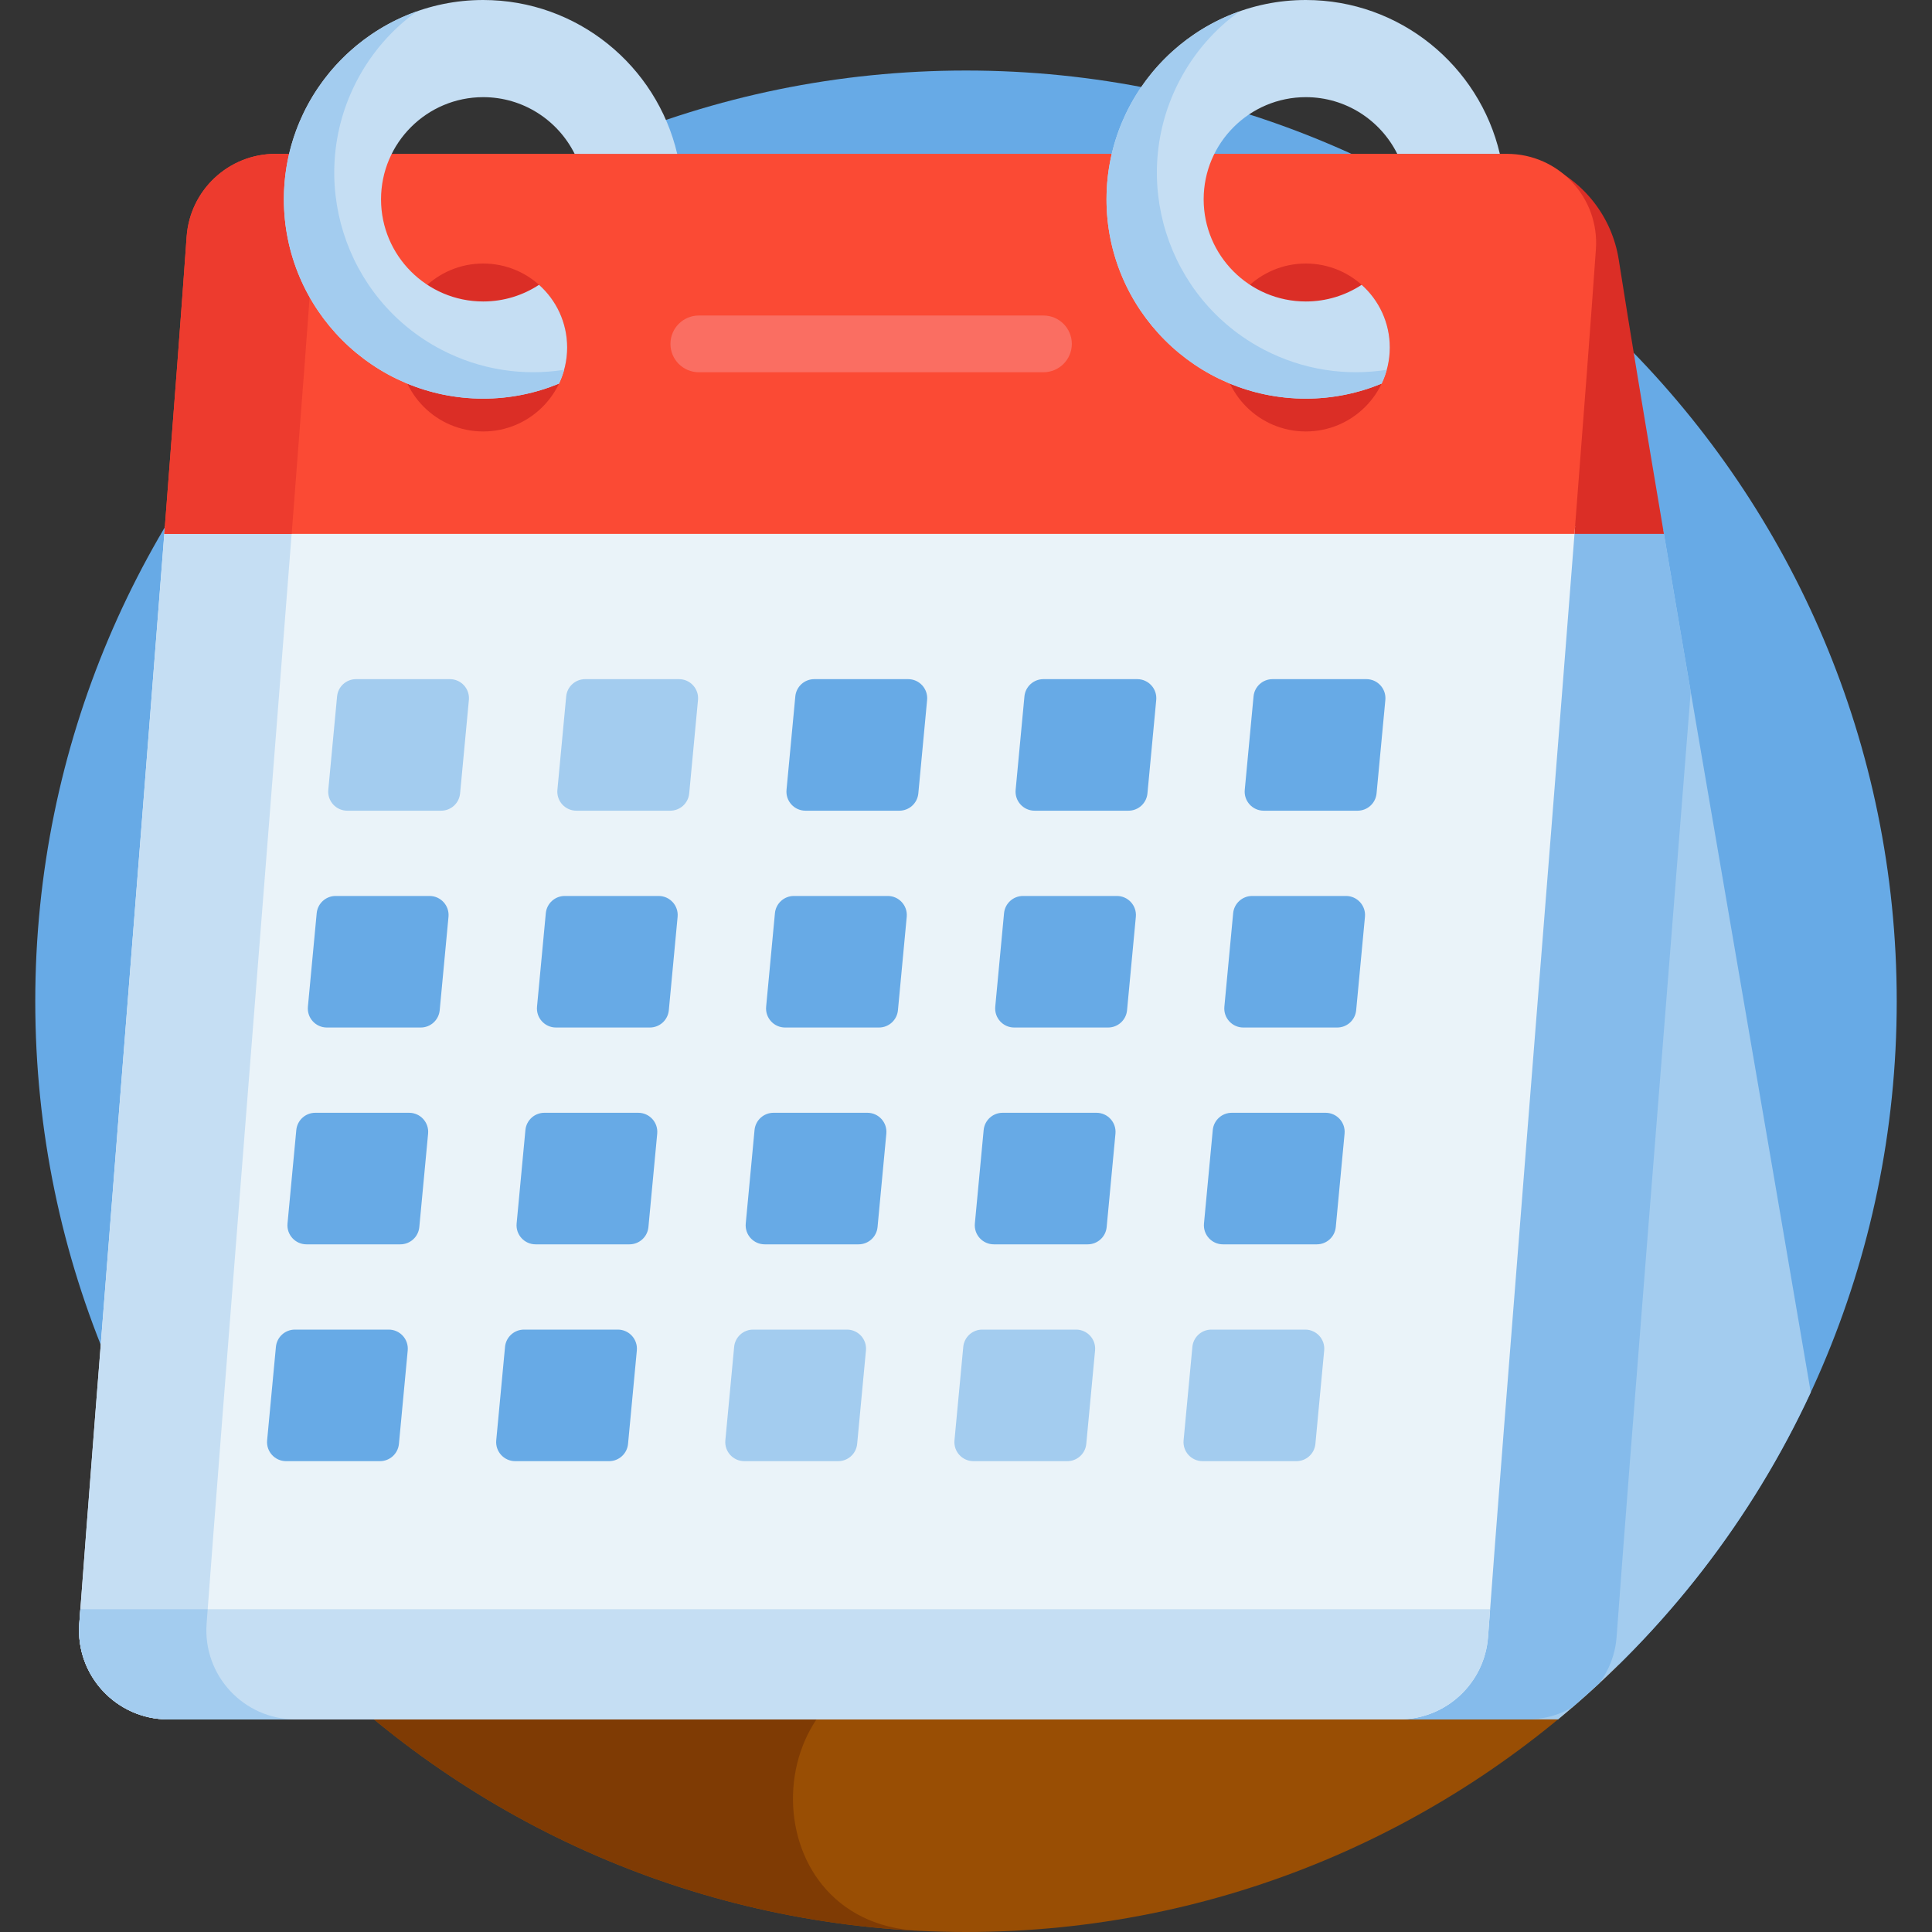 <?xml version="1.0" encoding="iso-8859-1"?>
<!-- Generator: Adobe Illustrator 19.0.0, SVG Export Plug-In . SVG Version: 6.00 Build 0)  -->
<svg version="1.1" id="Capa_1" xmlns="http://www.w3.org/2000/svg" xmlns:xlink="http://www.w3.org/1999/xlink" x="0px" y="0px"
	 viewBox="0 0 512 512" style="enable-background:new 0 0 512 512;" xml:space="preserve">
<rect x="0" y="0" width="512" height="512" fill="#333333" stroke="none"/>
<path style="fill:#994E04;" d="M256,512c67.442,0,128.551-27.078,173.078-70.942H82.922C127.449,484.922,188.558,512,256,512z"/>
<path style="fill:#7F3B04;" d="M245.498,441.058H82.922c41.745,41.122,98.063,67.492,160.509,70.627
	C197.723,509.39,199.732,441.058,245.498,441.058z"/>
<path style="fill:#67AAE6;" d="M82.922,441.058h346.156c45.412-44.735,73.576-106.931,73.576-175.712
	c0-136.223-110.431-246.654-246.654-246.654S9.346,129.123,9.346,265.346C9.346,334.128,37.51,396.323,82.922,441.058z"/>
<path style="fill:#A3CCEF;" d="M440.787,140.492h-24.451c-7.58,97.717-19.038,239.017-22.985,293.266
	c-0.866,11.901-10.451,21.201-22.23,21.854v0.04h41.803c28.322-23.381,51.321-52.969,66.95-86.672
	C468.54,302.323,452.556,210.262,440.787,140.492z"/>
<path style="fill:#85BBEB;" d="M416.635,452.501c2.445-2.1,4.854-4.24,7.214-6.433c2.577-3.48,4.235-7.694,4.571-12.309
	c3.399-46.725,12.371-158.027,19.637-250.438c-2.539-14.882-4.985-29.278-7.27-42.828h-24.451
	c-7.58,97.717-19.038,239.017-22.985,293.266c-0.866,11.901-10.451,21.201-22.23,21.854v0.04h35.068v-0.04
	C409.971,455.402,413.521,454.293,416.635,452.501z"/>
<path style="fill:#DB2E26;" d="M416.258,141.494h24.698c-4.932-29.225-9.138-54.612-11.967-72.659
	c-1.805-11.509-9.385-20.859-19.507-25.288c7.928,4.237,13.124,12.851,12.447,22.494
	C420.651,84.262,418.643,110.763,416.258,141.494z"/>
<path style="fill:#EAF3F9;" d="M43.699,139.49c-7.398,95.722-18.493,234.122-22.69,290.81c-1.014,13.692,9.822,25.352,23.552,25.352
	h326.238c12.377,0,22.655-9.549,23.553-21.894c3.96-54.434,15.484-196.518,23.063-294.268L43.699,139.49L43.699,139.49z"/>
<path style="fill:#C5DEF3;" d="M54.753,430.3c4.196-56.688,15.292-195.088,22.689-290.81H43.699
	c-7.398,95.722-18.493,234.122-22.69,290.81c-1.014,13.692,9.822,25.352,23.552,25.352h33.743
	C64.575,455.652,53.74,443.992,54.753,430.3z"/>
<path style="fill:#FB4A34;" d="M399.373,40.771H73.021c-12.401,0-22.688,9.587-23.558,21.958c-1.279,18.191-3.391,46.07-5.92,78.766
	H417.26c2.385-30.735,4.393-57.232,5.671-75.453C423.889,52.38,413.069,40.771,399.373,40.771z"/>
<path style="fill:#ED3B2E;" d="M106.775,40.771H73.021c-12.401,0-22.688,9.587-23.558,21.958c-1.278,18.191-3.391,46.07-5.92,78.766
	h33.754c2.529-32.696,4.64-60.576,5.92-78.766C84.086,50.358,94.372,40.771,106.775,40.771z"/>
<circle style="fill:#DB2E26;" cx="128.05" cy="92.09" r="22.253"/>
<path style="fill:#C5DEF3;" d="M148.143,101.656c1.383-2.899,2.159-6.143,2.159-9.569c0-6.605-2.881-12.535-7.452-16.61
	c-4.255,2.791-9.34,4.418-14.799,4.418c-14.928,0-27.074-12.146-27.074-27.074s12.146-27.074,27.074-27.074
	c10.601,0,19.793,6.128,24.234,15.023h27.183C174.001,17.435,153.032,0,128.052,0c-29.126,0-52.82,23.695-52.82,52.82
	s23.695,52.82,52.82,52.82C135.165,105.641,141.946,104.216,148.143,101.656z"/>
<circle style="fill:#DB2E26;" cx="346.056" cy="92.09" r="22.253"/>
<path style="fill:#C5DEF3;" d="M366.148,101.656c1.383-2.899,2.159-6.143,2.159-9.569c0-6.605-2.881-12.535-7.452-16.61
	c-4.255,2.791-9.34,4.418-14.799,4.418c-14.928,0-27.074-12.146-27.074-27.074s12.146-27.074,27.074-27.074
	c10.601,0,19.793,6.128,24.234,15.023h27.183C392.006,17.435,371.037,0,346.057,0c-29.126,0-52.82,23.695-52.82,52.82
	s23.695,52.82,52.82,52.82C353.17,105.641,359.951,104.216,366.148,101.656z"/>
<path style="fill:#FA6E62;" d="M276.526,98.648h-91.335c-4.15,0-7.515-3.364-7.515-7.515s3.365-7.515,7.515-7.515h91.335
	c4.15,0,7.515,3.364,7.515,7.515S280.676,98.648,276.526,98.648z"/>
<path style="fill:#C5DEF3;" d="M21.295,426.464c-0.098,1.316-0.193,2.598-0.286,3.836c-1.014,13.693,9.822,25.352,23.552,25.352
	h326.238c12.377,0,22.655-9.549,23.553-21.894c0.166-2.279,0.346-4.717,0.537-7.294H21.295z"/>
<path style="fill:#A3CCEF;" d="M55.038,426.464H21.295c-0.037,0.501-0.074,0.993-0.11,1.485c-0.038,0.515-0.076,1.019-0.113,1.522
	c-0.02,0.277-0.041,0.558-0.061,0.83c-1.014,13.693,9.822,25.352,23.552,25.352h33.736C64.572,455.648,53.74,443.99,54.753,430.3
	C54.844,429.065,54.94,427.777,55.038,426.464z"/>
<g>
	<path style="fill:#67AAE6;" d="M113.826,237.44H88.954c-2.606,0-4.784,1.983-5.028,4.577l-2.329,24.763
		c-0.279,2.963,2.052,5.523,5.028,5.523h24.873c2.606,0,4.784-1.983,5.028-4.577l2.329-24.763
		C119.133,240,116.802,237.44,113.826,237.44z"/>
	<path style="fill:#67AAE6;" d="M108.424,294.899H83.55c-2.606,0-4.784,1.983-5.028,4.577l-2.329,24.763
		c-0.279,2.963,2.052,5.523,5.028,5.523h24.873c2.606,0,4.784-1.983,5.028-4.577l2.329-24.763
		C113.73,297.459,111.4,294.899,108.424,294.899z"/>
	<path style="fill:#67AAE6;" d="M174.545,237.44h-24.873c-2.606,0-4.784,1.983-5.028,4.577l-2.329,24.763
		c-0.279,2.963,2.052,5.523,5.028,5.523h24.873c2.606,0,4.784-1.983,5.028-4.577l2.329-24.763
		C179.851,240,177.521,237.44,174.545,237.44z"/>
	<path style="fill:#67AAE6;" d="M169.141,294.899h-24.873c-2.606,0-4.784,1.983-5.028,4.577l-2.329,24.763
		c-0.279,2.963,2.052,5.523,5.028,5.523h24.873c2.606,0,4.784-1.983,5.028-4.577l2.329-24.763
		C174.449,297.459,172.118,294.899,169.141,294.899z"/>
	<path style="fill:#67AAE6;" d="M240.666,179.981h-24.873c-2.606,0-4.784,1.983-5.028,4.577l-2.329,24.763
		c-0.279,2.963,2.052,5.523,5.028,5.523h24.873c2.606,0,4.784-1.983,5.028-4.577l2.329-24.763
		C245.973,182.541,243.642,179.981,240.666,179.981z"/>
	<path style="fill:#67AAE6;" d="M235.264,237.44h-24.873c-2.606,0-4.784,1.983-5.028,4.577l-2.329,24.763
		c-0.279,2.963,2.052,5.523,5.028,5.523h24.873c2.606,0,4.784-1.983,5.028-4.577l2.329-24.763
		C240.57,240,238.239,237.44,235.264,237.44z"/>
	<path style="fill:#67AAE6;" d="M229.86,294.899h-24.873c-2.606,0-4.784,1.983-5.028,4.577l-2.329,24.763
		c-0.279,2.963,2.052,5.523,5.028,5.523h24.873c2.606,0,4.784-1.983,5.028-4.577l2.329-24.763
		C235.167,297.459,232.836,294.899,229.86,294.899z"/>
	<path style="fill:#67AAE6;" d="M301.385,179.981h-24.873c-2.606,0-4.784,1.983-5.028,4.577l-2.329,24.763
		c-0.279,2.963,2.052,5.523,5.028,5.523h24.873c2.606,0,4.784-1.983,5.028-4.577l2.329-24.763
		C306.691,182.541,304.36,179.981,301.385,179.981z"/>
	<path style="fill:#67AAE6;" d="M295.982,237.44h-24.873c-2.606,0-4.784,1.983-5.028,4.577l-2.329,24.764
		c-0.279,2.963,2.052,5.523,5.028,5.523h24.873c2.606,0,4.784-1.983,5.028-4.577l2.329-24.763
		C301.288,240,298.958,237.44,295.982,237.44z"/>
	<path style="fill:#67AAE6;" d="M290.579,294.899h-24.873c-2.606,0-4.784,1.983-5.028,4.577l-2.329,24.763
		c-0.279,2.963,2.052,5.523,5.028,5.523h24.873c2.606,0,4.784-1.983,5.028-4.577l2.329-24.763
		C295.885,297.459,293.554,294.899,290.579,294.899z"/>
	<path style="fill:#67AAE6;" d="M103.02,352.358H78.148c-2.606,0-4.784,1.983-5.028,4.577l-2.329,24.763
		c-0.279,2.963,2.052,5.523,5.028,5.523h24.873c2.606,0,4.784-1.983,5.028-4.577l2.329-24.763
		C108.327,354.918,105.996,352.358,103.02,352.358z"/>
	<path style="fill:#67AAE6;" d="M163.739,352.358h-24.873c-2.606,0-4.784,1.983-5.028,4.577l-2.329,24.763
		c-0.279,2.963,2.052,5.523,5.028,5.523h24.873c2.606,0,4.784-1.983,5.028-4.577l2.329-24.763
		C169.045,354.918,166.715,352.358,163.739,352.358z"/>
</g>
<path style="fill:#A3CCEF;" d="M224.457,352.358h-24.873c-2.606,0-4.784,1.983-5.028,4.577l-2.329,24.763
	c-0.279,2.963,2.052,5.523,5.028,5.523h24.873c2.606,0,4.784-1.983,5.028-4.577l2.329-24.763
	C229.764,354.918,227.433,352.358,224.457,352.358z"/>
<g>
	<path style="fill:#67AAE6;" d="M362.103,179.981h-24.873c-2.606,0-4.784,1.983-5.028,4.577l-2.329,24.763
		c-0.279,2.963,2.052,5.523,5.028,5.523h24.873c2.606,0,4.784-1.983,5.028-4.577l2.329-24.763
		C367.41,182.541,365.079,179.981,362.103,179.981z"/>
	<path style="fill:#67AAE6;" d="M356.7,237.44h-24.873c-2.606,0-4.784,1.983-5.028,4.577l-2.329,24.764
		c-0.279,2.963,2.052,5.523,5.028,5.523h24.873c2.606,0,4.784-1.983,5.028-4.577l2.329-24.763
		C362.007,240,359.676,237.44,356.7,237.44z"/>
</g>
<g>
	<path style="fill:#A3CCEF;" d="M119.23,179.981H94.357c-2.606,0-4.784,1.983-5.028,4.577l-2.329,24.763
		c-0.279,2.963,2.052,5.523,5.028,5.523h24.873c2.606,0,4.784-1.983,5.028-4.577l2.329-24.763
		C124.536,182.541,122.206,179.981,119.23,179.981z"/>
	<path style="fill:#A3CCEF;" d="M179.947,179.981h-24.873c-2.606,0-4.784,1.983-5.028,4.577l-2.329,24.763
		c-0.279,2.963,2.052,5.523,5.028,5.523h24.873c2.606,0,4.784-1.983,5.028-4.577l2.329-24.763
		C185.255,182.541,182.924,179.981,179.947,179.981z"/>
</g>
<path style="fill:#67AAE6;" d="M351.297,294.899h-24.873c-2.606,0-4.784,1.983-5.028,4.577l-2.329,24.763
	c-0.279,2.963,2.052,5.523,5.028,5.523h24.873c2.606,0,4.784-1.983,5.028-4.577l2.329-24.763
	C356.604,297.459,354.273,294.899,351.297,294.899z"/>
<g>
	<path style="fill:#A3CCEF;" d="M285.176,352.358h-24.873c-2.606,0-4.784,1.983-5.028,4.577l-2.329,24.763
		c-0.279,2.963,2.052,5.523,5.028,5.523h24.873c2.606,0,4.784-1.983,5.028-4.577l2.329-24.763
		C290.482,354.918,288.152,352.358,285.176,352.358z"/>
	<path style="fill:#A3CCEF;" d="M345.894,352.358h-24.873c-2.606,0-4.784,1.983-5.028,4.577l-2.329,24.763
		c-0.279,2.963,2.052,5.523,5.028,5.523h24.873c2.606,0,4.784-1.983,5.028-4.577l2.329-24.763
		C351.201,354.918,348.869,352.358,345.894,352.358z"/>
	<path style="fill:#A3CCEF;" d="M116.971,92.668C91.146,79.201,81.092,47.235,94.56,21.41c3.935-7.546,9.45-13.739,15.929-18.396
		C89.974,10.27,75.232,29.851,75.232,52.82c0,29.126,23.695,52.82,52.82,52.82c7.113,0,13.894-1.425,20.091-3.986
		c0.556-1.165,1.008-2.388,1.357-3.654C138.732,99.689,127.356,98.084,116.971,92.668z"/>
	<path style="fill:#A3CCEF;" d="M334.976,92.668c-25.825-13.467-35.879-45.434-22.412-71.258c3.935-7.546,9.45-13.739,15.929-18.396
		c-20.515,7.256-35.257,26.837-35.257,49.806c0,29.126,23.695,52.82,52.82,52.82c7.113,0,13.894-1.425,20.091-3.986
		c0.556-1.165,1.008-2.388,1.357-3.654C356.737,99.689,345.361,98.084,334.976,92.668z"/>
</g>
<g>
</g>
<g>
</g>
<g>
</g>
<g>
</g>
<g>
</g>
<g>
</g>
<g>
</g>
<g>
</g>
<g>
</g>
<g>
</g>
<g>
</g>
<g>
</g>
<g>
</g>
<g>
</g>
<g>
</g>
</svg>
